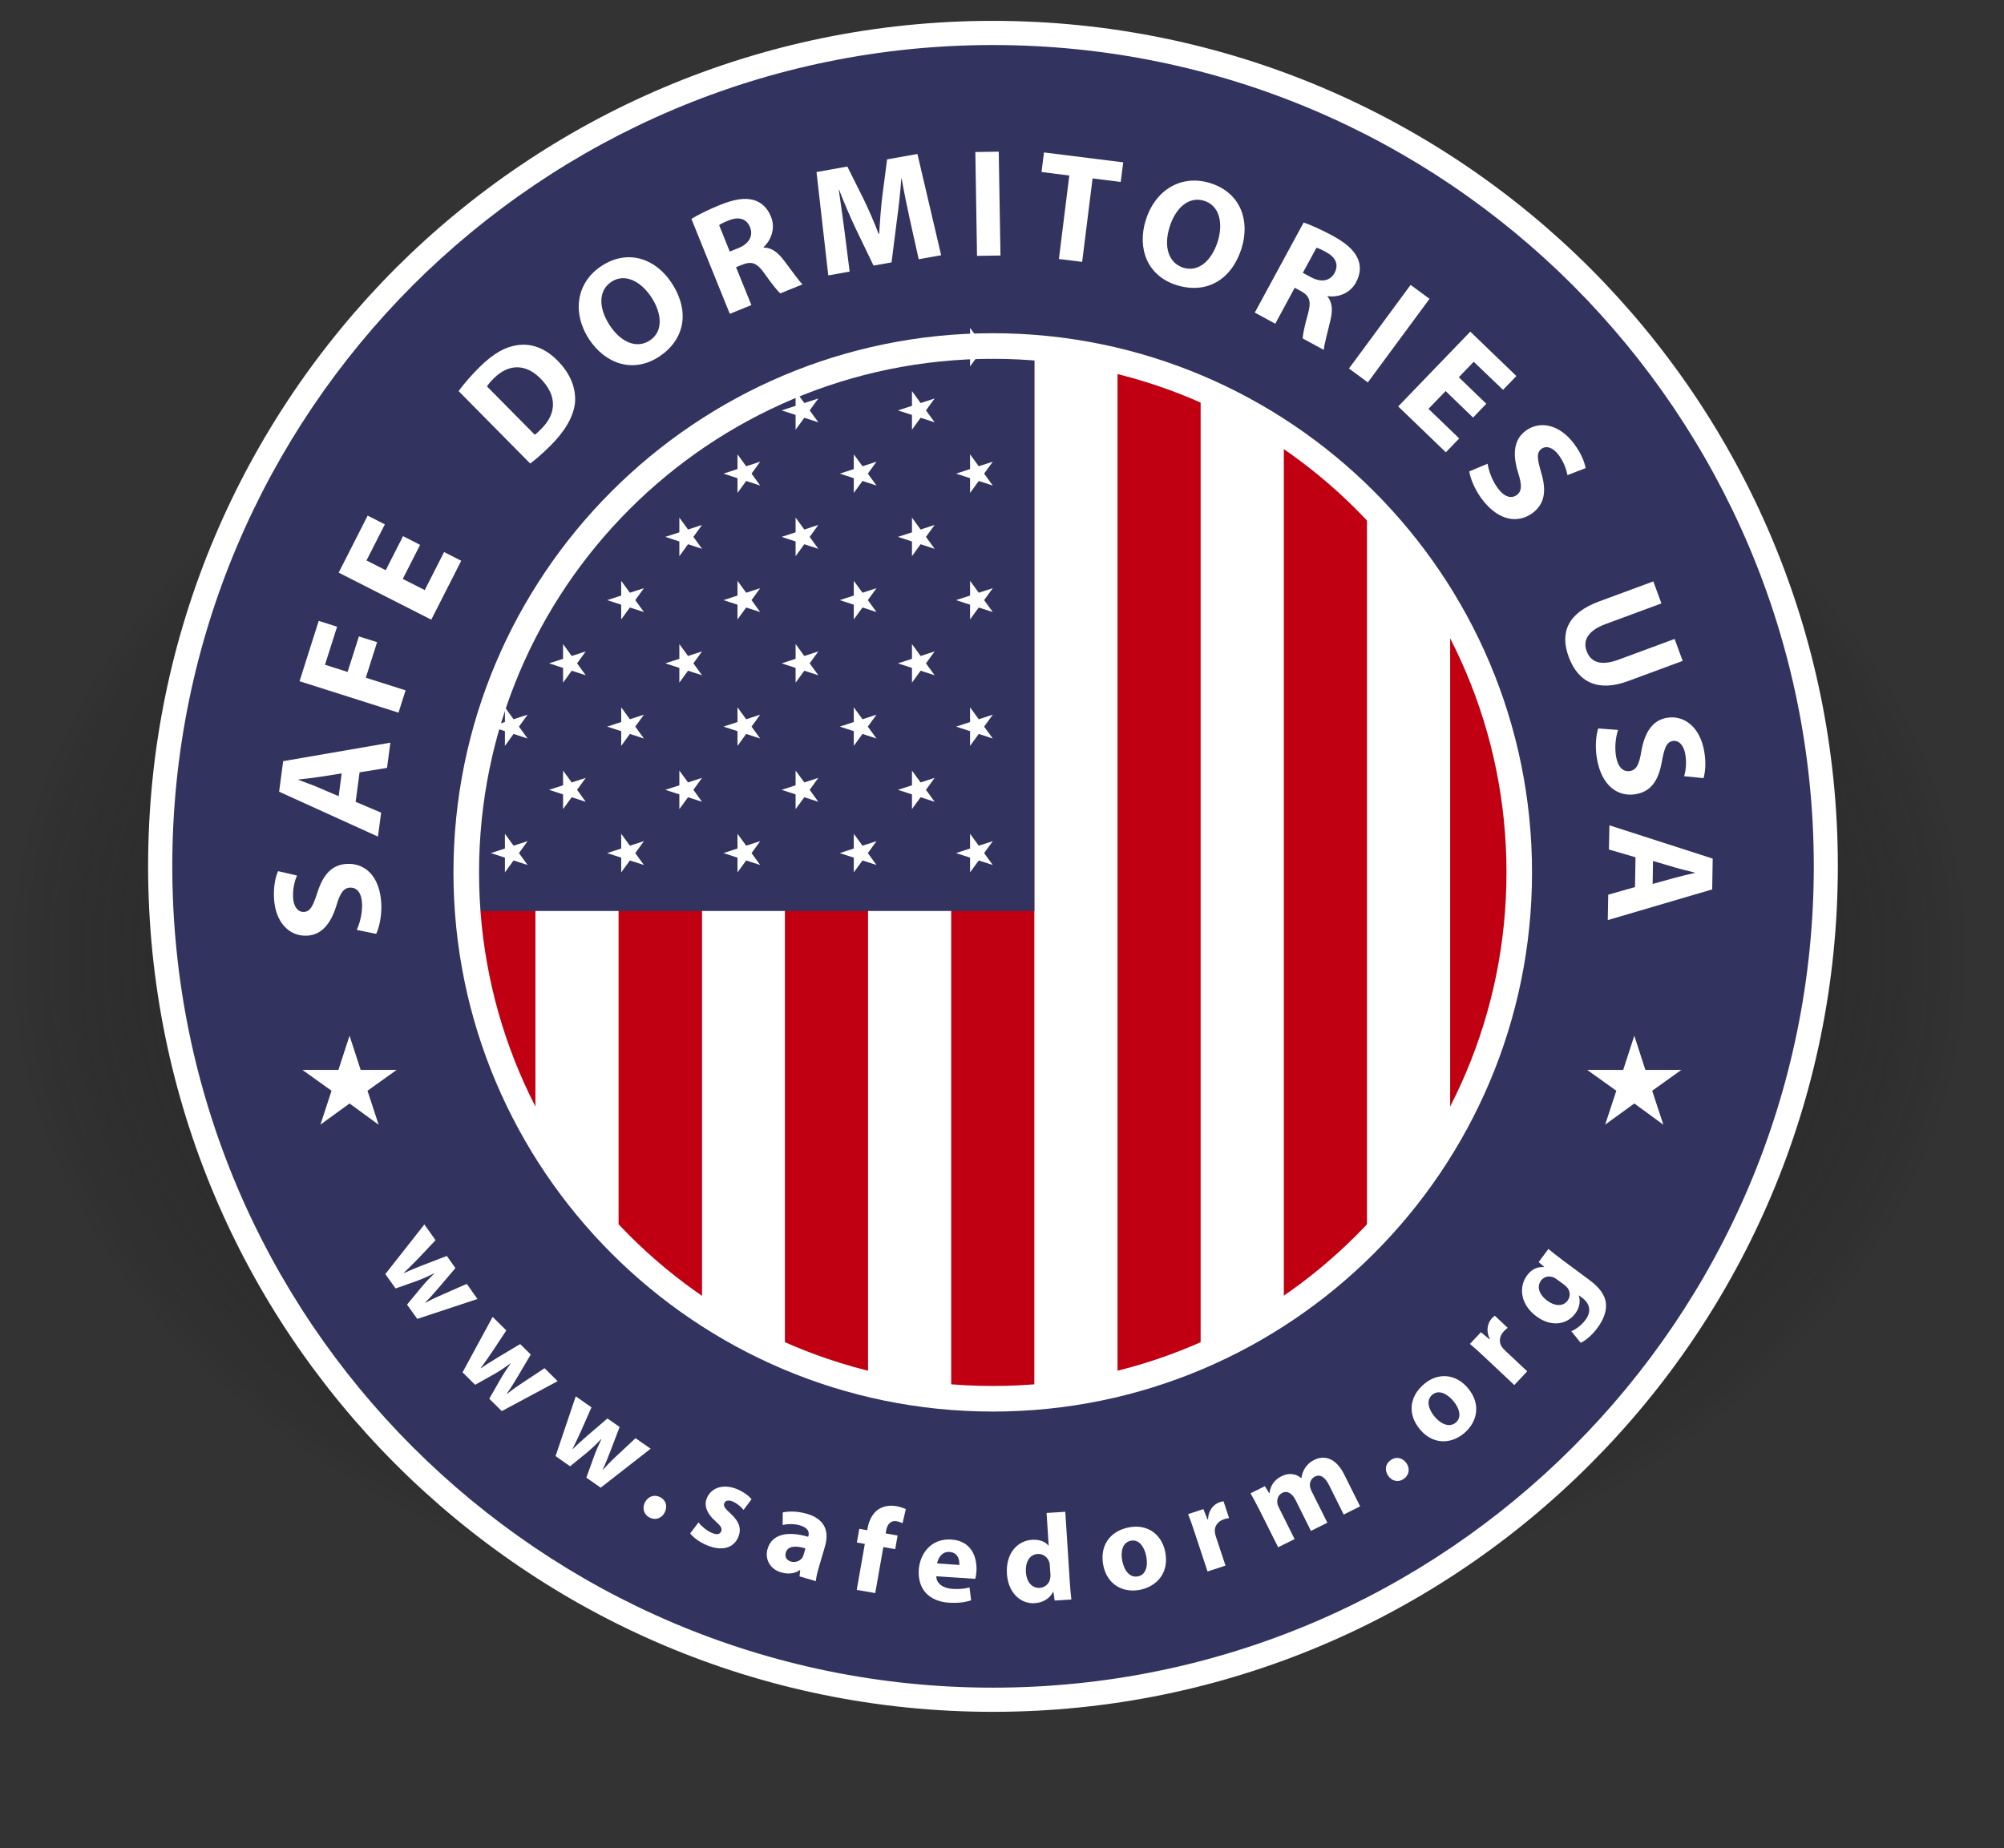 <?xml version="1.0" encoding="utf-8"?>
<!-- Generator: Adobe Illustrator 15.0.0, SVG Export Plug-In . SVG Version: 6.00 Build 0)  -->
<!DOCTYPE svg PUBLIC "-//W3C//DTD SVG 1.1//EN" "http://www.w3.org/Graphics/SVG/1.1/DTD/svg11.dtd">
<svg version="1.1" id="Layer_1" xmlns="http://www.w3.org/2000/svg" xmlns:xlink="http://www.w3.org/1999/xlink" x="0px" y="0px"
	 width="44.083px" height="40.667px" viewBox="0 0 44.083 40.667" enable-background="new 0 0 44.083 40.667" xml:space="preserve">
<rect x="0" y="0" width="44.083" height="40.667" fill="#333333" stroke="none"/>
<radialGradient id="SVGID_1_" cx="-1341.323" cy="-2794.21" r="20.589" gradientTransform="matrix(1.149 0 0 -0.813 1562.939 -2250.663)" gradientUnits="userSpaceOnUse">
	<stop  offset="0.288" style="stop-color:#808080"/>
	<stop  offset="0.667" style="stop-color:#303030;stop-opacity:0.395"/>
	<stop  offset="0.914" style="stop-color:#000000;stop-opacity:0"/>
</radialGradient>
<rect x="-5.042" y="2.641" fill="url(#SVGID_1_)" width="54.333" height="34.542"/>
<path fill="#32335F" d="M21.907,37.567c-10.166,0-18.436-8.271-18.436-18.436c0-10.166,8.27-18.436,18.436-18.436
	c10.166,0,18.436,8.27,18.436,18.436S32.073,37.567,21.907,37.567z"/>
<g>
	<g>
		<circle fill="#C00012" cx="21.857" cy="19.083" r="11.581"/>
	</g>
	<g>
		<polygon fill="#FFFFFF" points="13.607,27.429 13.607,10.846 11.778,13.008 11.778,25.423 		"/>
	</g>
	<g>
		<polygon fill="#FFFFFF" points="17.266,29.876 17.266,8.301 15.443,9.455 15.443,29.021 		"/>
	</g>
	<g>
		<polygon fill="#FFFFFF" points="20.924,30.967 20.924,7.463 19.095,7.639 19.095,30.585 		"/>
	</g>
	<g>
		<polygon fill="#FFFFFF" points="24.583,30.585 24.583,7.788 22.753,7.463 22.753,30.967 		"/>
	</g>
	<g>
		<polygon fill="#FFFFFF" points="28.241,28.962 28.241,9.455 26.411,8.301 26.411,30.113 		"/>
	</g>
	<g>
		<polygon fill="#FFFFFF" points="31.9,25.128 31.9,12.92 30.07,10.846 30.07,27.634 		"/>
	</g>
	<path fill="#32335F" d="M10.015,16.845v3.199h12.738V7.11c-0.157-0.022-0.574-0.034-0.883-0.034
		C15.993,7.077,11.116,11.284,10.015,16.845z"/>
	<g>
		<polygon fill="#FFFFFF" points="10.798,15.988 11.107,16.088 11.107,16.412 11.297,16.149 11.606,16.25 11.416,15.988 
			11.606,15.725 11.297,15.826 11.107,15.563 11.107,15.887 		"/>
	</g>
	<g>
		<polygon fill="#FFFFFF" points="10.798,18.771 11.107,18.871 11.107,19.195 11.297,18.933 11.606,19.033 11.416,18.771 
			11.606,18.508 11.297,18.608 11.107,18.346 11.107,18.67 		"/>
	</g>
	<g>
		<polygon fill="#FFFFFF" points="12.078,14.596 12.386,14.696 12.386,15.021 12.576,14.758 12.885,14.858 12.694,14.596 
			12.885,14.333 12.576,14.434 12.386,14.171 12.386,14.496 		"/>
	</g>
	<g>
		<polygon fill="#FFFFFF" points="12.078,17.379 12.386,17.479 12.386,17.803 12.576,17.542 12.885,17.642 12.694,17.379 
			12.885,17.116 12.576,17.216 12.386,16.955 12.386,17.279 		"/>
	</g>
	<g>
		<polygon fill="#FFFFFF" points="13.356,13.205 13.665,13.305 13.665,13.629 13.856,13.367 14.165,13.467 13.974,13.205 
			14.165,12.942 13.856,13.042 13.665,12.78 13.665,13.104 		"/>
	</g>
	<g>
		<polygon fill="#FFFFFF" points="13.356,15.988 13.665,16.088 13.665,16.412 13.856,16.149 14.165,16.25 13.974,15.988 
			14.165,15.725 13.856,15.826 13.665,15.563 13.665,15.887 		"/>
	</g>
	<g>
		<polygon fill="#FFFFFF" points="13.356,18.771 13.665,18.871 13.665,19.195 13.856,18.933 14.165,19.033 13.974,18.771 
			14.165,18.508 13.856,18.608 13.665,18.346 13.665,18.67 		"/>
	</g>
	<g>
		<polygon fill="#FFFFFF" points="14.635,11.813 14.944,11.914 14.944,12.238 15.135,11.975 15.443,12.076 15.253,11.813 
			15.443,11.55 15.135,11.651 14.944,11.389 14.944,11.713 		"/>
	</g>
	<g>
		<polygon fill="#FFFFFF" points="14.635,14.596 14.944,14.696 14.944,15.021 15.135,14.758 15.443,14.858 15.253,14.596 
			15.443,14.333 15.135,14.434 14.944,14.171 14.944,14.496 		"/>
	</g>
	<g>
		<polygon fill="#FFFFFF" points="14.635,17.379 14.944,17.479 14.944,17.803 15.135,17.542 15.443,17.642 15.253,17.379 
			15.443,17.116 15.135,17.216 14.944,16.955 14.944,17.279 		"/>
	</g>
	<g>
		<polygon fill="#FFFFFF" points="15.915,10.421 16.223,10.522 16.223,10.846 16.414,10.583 16.722,10.684 16.532,10.421 
			16.722,10.159 16.414,10.259 16.223,9.997 16.223,10.321 		"/>
	</g>
	<g>
		<polygon fill="#FFFFFF" points="15.915,13.205 16.223,13.305 16.223,13.629 16.414,13.367 16.722,13.467 16.532,13.205 
			16.722,12.942 16.414,13.042 16.223,12.78 16.223,13.104 		"/>
	</g>
	<g>
		<polygon fill="#FFFFFF" points="15.915,15.988 16.223,16.088 16.223,16.412 16.414,16.149 16.722,16.25 16.532,15.988 
			16.722,15.725 16.414,15.826 16.223,15.563 16.223,15.887 		"/>
	</g>
	<g>
		<polygon fill="#FFFFFF" points="15.915,18.771 16.223,18.871 16.223,19.195 16.414,18.933 16.722,19.033 16.532,18.771 
			16.722,18.508 16.414,18.608 16.223,18.346 16.223,18.67 		"/>
	</g>
	<g>
		<polygon fill="#FFFFFF" points="17.194,9.03 17.501,9.13 17.501,9.455 17.693,9.192 18.001,9.292 17.811,9.03 18.001,8.768 
			17.693,8.868 17.501,8.605 17.501,8.93 		"/>
	</g>
	<g>
		<polygon fill="#FFFFFF" points="17.194,11.813 17.501,11.914 17.501,12.238 17.693,11.975 18.001,12.076 17.811,11.813 
			18.001,11.55 17.693,11.651 17.501,11.389 17.501,11.713 		"/>
	</g>
	<g>
		<polygon fill="#FFFFFF" points="17.194,14.596 17.501,14.696 17.501,15.021 17.693,14.758 18.001,14.858 17.811,14.596 
			18.001,14.333 17.693,14.434 17.501,14.171 17.501,14.496 		"/>
	</g>
	<g>
		<polygon fill="#FFFFFF" points="17.194,17.379 17.501,17.479 17.501,17.803 17.693,17.542 18.001,17.642 17.811,17.379 
			18.001,17.116 17.693,17.216 17.501,16.955 17.501,17.279 		"/>
	</g>
	<g>
		<polygon fill="#FFFFFF" points="18.473,10.421 18.781,10.522 18.781,10.846 18.973,10.583 19.281,10.684 19.09,10.421 
			19.281,10.159 18.973,10.259 18.781,9.997 18.781,10.321 		"/>
	</g>
	<g>
		<polygon fill="#FFFFFF" points="18.473,13.205 18.781,13.305 18.781,13.629 18.973,13.367 19.281,13.467 19.09,13.205 
			19.281,12.942 18.973,13.042 18.781,12.78 18.781,13.104 		"/>
	</g>
	<g>
		<polygon fill="#FFFFFF" points="18.473,15.988 18.781,16.088 18.781,16.412 18.973,16.149 19.281,16.25 19.09,15.988 
			19.281,15.725 18.973,15.826 18.781,15.563 18.781,15.887 		"/>
	</g>
	<g>
		<polygon fill="#FFFFFF" points="18.473,18.771 18.781,18.871 18.781,19.195 18.973,18.933 19.281,19.033 19.09,18.771 
			19.281,18.508 18.973,18.608 18.781,18.346 18.781,18.67 		"/>
	</g>
	<g>
		<polygon fill="#FFFFFF" points="19.752,9.03 20.061,9.13 20.061,9.455 20.251,9.192 20.56,9.292 20.369,9.03 20.56,8.768 
			20.251,8.868 20.061,8.605 20.061,8.93 		"/>
	</g>
	<g>
		<polygon fill="#FFFFFF" points="19.752,11.813 20.061,11.914 20.061,12.238 20.251,11.975 20.56,12.076 20.369,11.813 
			20.56,11.55 20.251,11.651 20.061,11.389 20.061,11.713 		"/>
	</g>
	<g>
		<polygon fill="#FFFFFF" points="19.752,14.596 20.061,14.696 20.061,15.021 20.251,14.758 20.56,14.858 20.369,14.596 
			20.56,14.333 20.251,14.434 20.061,14.171 20.061,14.496 		"/>
	</g>
	<g>
		<polygon fill="#FFFFFF" points="19.752,17.379 20.061,17.479 20.061,17.803 20.251,17.542 20.56,17.642 20.369,17.379 
			20.56,17.116 20.251,17.216 20.061,16.955 20.061,17.279 		"/>
	</g>
	<g>
		<polygon fill="#FFFFFF" points="21.031,7.639 21.339,7.739 21.339,8.063 21.53,7.8 21.839,7.901 21.648,7.639 21.839,7.376 
			21.53,7.477 21.339,7.214 21.339,7.539 		"/>
	</g>
	<g>
		<polygon fill="#FFFFFF" points="21.031,10.421 21.339,10.522 21.339,10.846 21.53,10.583 21.839,10.684 21.648,10.421 
			21.839,10.159 21.53,10.259 21.339,9.997 21.339,10.321 		"/>
	</g>
	<g>
		<polygon fill="#FFFFFF" points="21.031,13.205 21.339,13.305 21.339,13.629 21.53,13.367 21.839,13.467 21.648,13.205 
			21.839,12.942 21.53,13.042 21.339,12.78 21.339,13.104 		"/>
	</g>
	<g>
		<polygon fill="#FFFFFF" points="21.031,15.988 21.339,16.088 21.339,16.412 21.53,16.149 21.839,16.25 21.648,15.988 
			21.839,15.725 21.53,15.826 21.339,15.563 21.339,15.887 		"/>
	</g>
	<g>
		<polygon fill="#FFFFFF" points="21.031,18.771 21.339,18.871 21.339,19.195 21.53,18.933 21.839,19.033 21.648,18.771 
			21.839,18.508 21.53,18.608 21.339,18.346 21.339,18.67 		"/>
	</g>
	<path fill="#FFFFFF" d="M21.839,7.332c-6.542,0-11.864,5.321-11.864,11.864c0,6.542,5.321,11.863,11.864,11.863
		c6.542,0,11.862-5.32,11.862-11.863S28.38,7.332,21.839,7.332z M21.839,30.496c-6.242,0-11.301-5.06-11.301-11.3
		c0-6.242,5.059-11.301,11.301-11.301c6.241,0,11.3,5.059,11.3,11.301S28.081,30.496,21.839,30.496z"/>
</g>
<g>
	<path fill="#FFFFFF" d="M7.847,20.461c0.065-0.14,0.126-0.358,0.117-0.578c-0.01-0.238-0.114-0.359-0.264-0.352
		c-0.142,0.006-0.219,0.119-0.301,0.398c-0.119,0.385-0.317,0.645-0.649,0.659c-0.389,0.018-0.699-0.298-0.723-0.833
		c-0.011-0.26,0.031-0.449,0.089-0.587l0.418,0.097c-0.04,0.09-0.097,0.259-0.087,0.479c0.01,0.224,0.12,0.327,0.235,0.322
		c0.146-0.007,0.205-0.134,0.303-0.437c0.132-0.41,0.333-0.606,0.654-0.621c0.383-0.016,0.721,0.261,0.749,0.887
		c0.011,0.261-0.048,0.521-0.113,0.653L7.847,20.461z"/>
	<path fill="#FFFFFF" d="M7.823,17.643l0.561,0.238l-0.07,0.527L6.14,17.42l0.089-0.672l2.358-0.407l-0.073,0.555l-0.604,0.098
		L7.823,17.643z M7.516,17.018l-0.499,0.078c-0.14,0.022-0.313,0.041-0.452,0.056l-0.001,0.007c0.13,0.051,0.297,0.107,0.423,0.162
		l0.463,0.198L7.516,17.018z"/>
	<path fill="#FFFFFF" d="M6.589,14.989l0.422-1.328l0.404,0.129l-0.266,0.837l0.497,0.158l0.249-0.782l0.4,0.127l-0.248,0.782
		l0.875,0.278l-0.156,0.491L6.589,14.989z"/>
	<path fill="#FFFFFF" d="M9.241,11.989L8.86,12.738l0.483,0.246l0.426-0.837l0.377,0.192l-0.659,1.296l-2.037-1.035l0.638-1.255
		l0.378,0.193l-0.404,0.794l0.423,0.215l0.381-0.75L9.241,11.989z"/>
	<path fill="#FFFFFF" d="M10.088,8.605c0.114-0.155,0.275-0.344,0.458-0.525c0.311-0.307,0.571-0.45,0.839-0.486
		c0.293-0.042,0.597,0.054,0.88,0.341c0.308,0.311,0.406,0.637,0.384,0.922c-0.031,0.312-0.227,0.639-0.545,0.954
		c-0.19,0.188-0.339,0.312-0.441,0.388L10.088,8.605z M11.763,9.565c0.04-0.023,0.092-0.076,0.135-0.119
		c0.337-0.329,0.375-0.729-0.008-1.117c-0.334-0.337-0.708-0.32-1.026-0.006c-0.08,0.079-0.128,0.141-0.152,0.179L11.763,9.565z"/>
	<path fill="#FFFFFF" d="M14.777,6.23c0.411,0.631,0.279,1.254-0.284,1.621c-0.565,0.368-1.18,0.157-1.537-0.391
		c-0.374-0.574-0.283-1.244,0.279-1.61C13.824,5.467,14.432,5.699,14.777,6.23z M13.409,7.153c0.246,0.378,0.594,0.528,0.884,0.339
		c0.292-0.19,0.279-0.578,0.037-0.95c-0.226-0.347-0.58-0.538-0.878-0.343C13.156,6.391,13.167,6.781,13.409,7.153z"/>
	<path fill="#FFFFFF" d="M15.209,4.816c0.144-0.088,0.362-0.198,0.62-0.303c0.314-0.127,0.553-0.169,0.752-0.111
		c0.169,0.049,0.3,0.171,0.379,0.366c0.108,0.267-0.009,0.53-0.164,0.67l0.003,0.009c0.172,0,0.31,0.105,0.442,0.279
		c0.165,0.214,0.339,0.466,0.413,0.531l-0.49,0.198c-0.057-0.05-0.179-0.198-0.345-0.434c-0.168-0.243-0.287-0.275-0.486-0.199
		l-0.142,0.057l0.338,0.833l-0.475,0.193L15.209,4.816z M16.053,5.535l0.189-0.076C16.481,5.362,16.574,5.186,16.499,5
		c-0.078-0.192-0.251-0.239-0.47-0.15c-0.117,0.047-0.18,0.08-0.21,0.104L16.053,5.535z"/>
	<path fill="#FFFFFF" d="M20.019,4.85c-0.058-0.269-0.127-0.594-0.185-0.92l-0.007,0c-0.022,0.3-0.058,0.637-0.098,0.917
		l-0.117,0.926l-0.396,0.071L18.819,5.02c-0.121-0.254-0.251-0.561-0.361-0.845l-0.007,0.001c0.044,0.306,0.094,0.655,0.13,0.938
		l0.109,0.862L18.22,6.06l-0.259-2.274l0.678-0.122l0.355,0.711c0.12,0.248,0.237,0.516,0.334,0.771l0.013-0.003
		c0.014-0.271,0.038-0.582,0.07-0.846l0.103-0.79l0.667-0.119l0.522,2.228l-0.494,0.088L20.019,4.85z"/>
	<path fill="#FFFFFF" d="M21.97,3.337l0.038,2.285l-0.516,0.008l-0.037-2.285L21.97,3.337z"/>
	<path fill="#FFFFFF" d="M23.522,3.862l-0.611-0.077l0.054-0.431l1.743,0.218l-0.055,0.431l-0.619-0.077l-0.229,1.836l-0.512-0.063
		L23.522,3.862z"/>
	<path fill="#FFFFFF" d="M27.312,5.461c-0.226,0.718-0.791,1.013-1.431,0.812c-0.645-0.202-0.872-0.81-0.676-1.434
		c0.204-0.654,0.777-1.01,1.418-0.81C27.293,4.24,27.501,4.856,27.312,5.461z M25.729,4.993C25.594,5.422,25.7,5.786,26.03,5.89
		c0.333,0.105,0.623-0.153,0.757-0.576c0.123-0.395,0.044-0.789-0.296-0.895C26.154,4.312,25.862,4.568,25.729,4.993z"/>
	<path fill="#FFFFFF" d="M28.677,4.896c0.159,0.055,0.383,0.154,0.627,0.285c0.299,0.163,0.483,0.32,0.564,0.511
		c0.071,0.162,0.06,0.34-0.041,0.525c-0.137,0.252-0.414,0.331-0.621,0.299l-0.004,0.009c0.109,0.132,0.115,0.306,0.065,0.518
		c-0.062,0.263-0.143,0.558-0.147,0.656l-0.464-0.252c0.002-0.076,0.037-0.264,0.116-0.542c0.08-0.284,0.03-0.397-0.157-0.501
		l-0.135-0.072l-0.427,0.791l-0.451-0.245L28.677,4.896z M28.659,6.004l0.18,0.096c0.227,0.123,0.422,0.082,0.518-0.094
		c0.098-0.182,0.025-0.345-0.184-0.458c-0.11-0.06-0.176-0.088-0.214-0.097L28.659,6.004z"/>
	<path fill="#FFFFFF" d="M31.446,6.575l-1.357,1.839l-0.415-0.306l1.356-1.839L31.446,6.575z"/>
	<path fill="#FFFFFF" d="M32.404,9.188l-0.604-0.583l-0.377,0.391l0.676,0.651l-0.294,0.305l-1.048-1.009l1.586-1.646l1.014,0.977
		l-0.294,0.304L32.418,7.96L32.09,8.301l0.605,0.583L32.404,9.188z"/>
	<path fill="#FFFFFF" d="M32.723,10.204c0.024,0.151,0.098,0.368,0.229,0.544c0.142,0.19,0.295,0.231,0.415,0.143
		c0.113-0.085,0.114-0.221,0.025-0.499c-0.118-0.385-0.1-0.712,0.166-0.911c0.312-0.233,0.745-0.146,1.066,0.282
		c0.156,0.209,0.227,0.389,0.256,0.537l-0.4,0.155c-0.018-0.097-0.064-0.269-0.195-0.446c-0.135-0.179-0.283-0.203-0.376-0.134
		c-0.117,0.088-0.093,0.227-0.004,0.532c0.122,0.413,0.064,0.688-0.192,0.881c-0.309,0.229-0.744,0.191-1.119-0.312
		c-0.156-0.209-0.254-0.458-0.273-0.604L32.723,10.204z"/>
	<path fill="#FFFFFF" d="M36.547,13.277l-1.229,0.455c-0.373,0.137-0.507,0.35-0.416,0.594c0.094,0.255,0.323,0.329,0.705,0.188
		l1.23-0.455l0.178,0.483l-1.201,0.444c-0.661,0.245-1.1,0.027-1.306-0.532c-0.2-0.541-0.016-0.967,0.665-1.219l1.196-0.442
		L36.547,13.277z"/>
	<path fill="#FFFFFF" d="M35.593,16.061c-0.048,0.146-0.081,0.372-0.043,0.589c0.041,0.234,0.159,0.34,0.307,0.315
		c0.141-0.024,0.201-0.146,0.248-0.433c0.069-0.397,0.232-0.68,0.56-0.738c0.385-0.066,0.731,0.207,0.823,0.734
		c0.045,0.257,0.025,0.45-0.014,0.594l-0.427-0.043c0.028-0.094,0.062-0.268,0.025-0.486c-0.039-0.22-0.162-0.309-0.274-0.289
		c-0.144,0.025-0.187,0.159-0.245,0.473c-0.078,0.423-0.253,0.643-0.57,0.697c-0.378,0.066-0.749-0.165-0.855-0.783
		c-0.044-0.257-0.019-0.524,0.029-0.663L35.593,16.061z"/>
	<path fill="#FFFFFF" d="M35.977,18.863l-0.585-0.171l0.011-0.532l2.272,0.732l-0.011,0.678l-2.297,0.675l0.01-0.559l0.589-0.167
		L35.977,18.863z M36.354,19.45l0.487-0.135c0.136-0.038,0.306-0.076,0.441-0.108l0.001-0.007c-0.136-0.036-0.308-0.073-0.44-0.113
		l-0.481-0.143L36.354,19.45z"/>
</g>
<g>
	<path fill="#FFFFFF" d="M9.581,27.288l-0.383,0.406C9.1,27.792,8.997,27.9,8.885,28.006l0.005,0.006
		c0.138-0.068,0.284-0.122,0.408-0.173l0.531-0.204l0.189,0.267L9.663,28.32c-0.102,0.119-0.201,0.233-0.311,0.341l0.003,0.005
		c0.133-0.071,0.274-0.138,0.417-0.199l0.496-0.217l0.235,0.332L9.179,29.02l-0.225-0.314l0.308-0.373
		c0.086-0.104,0.169-0.194,0.289-0.312l-0.003-0.004c-0.149,0.076-0.268,0.127-0.387,0.171L8.702,28.35l-0.226-0.316l0.859-1.092
		L9.581,27.288z"/>
	<path fill="#FFFFFF" d="M11.138,29.274l-0.308,0.465c-0.078,0.114-0.162,0.238-0.254,0.362l0.005,0.005
		c0.125-0.091,0.26-0.169,0.374-0.241l0.488-0.291l0.232,0.23l-0.279,0.472c-0.08,0.135-0.158,0.265-0.249,0.39l0.004,0.004
		c0.12-0.093,0.246-0.182,0.377-0.267l0.451-0.298l0.288,0.285l-1.229,0.659l-0.275-0.272l0.239-0.419
		c0.067-0.117,0.134-0.22,0.231-0.357l-0.004-0.003c-0.134,0.1-0.242,0.17-0.352,0.234l-0.425,0.238l-0.277-0.274l0.662-1.22
		L11.138,29.274z"/>
	<path fill="#FFFFFF" d="M13.011,30.966l-0.225,0.511c-0.058,0.126-0.12,0.262-0.189,0.4l0.006,0.005
		c0.107-0.111,0.227-0.211,0.327-0.301l0.432-0.37l0.268,0.187l-0.195,0.512c-0.057,0.147-0.111,0.288-0.179,0.428l0.004,0.003
		c0.102-0.112,0.211-0.222,0.326-0.327l0.394-0.369l0.333,0.231l-1.099,0.858l-0.316-0.221l0.164-0.454
		c0.045-0.127,0.094-0.239,0.167-0.392l-0.004-0.004c-0.116,0.123-0.209,0.21-0.306,0.292l-0.378,0.308l-0.32-0.224l0.444-1.315
		L13.011,30.966z"/>
	<path fill="#FFFFFF" d="M14.19,33.051c0.072-0.131,0.21-0.175,0.337-0.106c0.125,0.067,0.162,0.203,0.092,0.339
		c-0.069,0.128-0.206,0.174-0.337,0.104C14.16,33.321,14.122,33.178,14.19,33.051z"/>
	<path fill="#FFFFFF" d="M15.366,33.498c0.052,0.072,0.177,0.182,0.29,0.229c0.116,0.051,0.179,0.032,0.206-0.029
		c0.028-0.066,0.003-0.113-0.117-0.22c-0.219-0.194-0.258-0.374-0.194-0.519c0.099-0.23,0.367-0.318,0.67-0.19
		c0.143,0.061,0.253,0.148,0.312,0.219l-0.177,0.235c-0.042-0.054-0.133-0.14-0.236-0.184c-0.092-0.04-0.162-0.023-0.187,0.036
		c-0.026,0.061,0.009,0.11,0.137,0.228c0.199,0.18,0.244,0.341,0.17,0.519c-0.098,0.231-0.348,0.324-0.699,0.175
		c-0.161-0.069-0.288-0.167-0.359-0.257L15.366,33.498z"/>
	<path fill="#FFFFFF" d="M18.015,34.476c-0.035,0.121-0.063,0.24-0.069,0.314l-0.358-0.104l0.014-0.136l-0.008-0.002
		c-0.113,0.078-0.26,0.095-0.412,0.049c-0.259-0.074-0.358-0.308-0.299-0.512c0.097-0.333,0.441-0.402,0.894-0.271l0.005-0.016
		c0.021-0.071,0.012-0.178-0.184-0.235c-0.131-0.038-0.283-0.034-0.381-0.007l0.001-0.277c0.103-0.024,0.297-0.038,0.531,0.029
		c0.426,0.125,0.486,0.416,0.398,0.719L18.015,34.476z M17.717,34.069c-0.209-0.061-0.386-0.059-0.431,0.093
		c-0.029,0.102,0.024,0.172,0.113,0.198c0.097,0.028,0.2-0.013,0.25-0.086c0.011-0.02,0.021-0.043,0.028-0.065L17.717,34.069z"/>
	<path fill="#FFFFFF" d="M18.846,34.983l0.178-1.012l-0.175-0.031l0.053-0.301l0.175,0.031l0.009-0.051
		c0.028-0.158,0.107-0.324,0.242-0.412c0.122-0.078,0.267-0.088,0.388-0.067c0.089,0.016,0.156,0.042,0.21,0.064l-0.072,0.312
		c-0.033-0.018-0.075-0.033-0.128-0.044c-0.135-0.023-0.209,0.071-0.232,0.201l-0.012,0.067l0.263,0.047l-0.053,0.3l-0.261-0.046
		l-0.178,1.012L18.846,34.983z"/>
	<path fill="#FFFFFF" d="M20.597,34.683c-0.001,0.172,0.165,0.266,0.358,0.278c0.142,0.009,0.257-0.002,0.372-0.032l0.035,0.283
		c-0.139,0.048-0.306,0.064-0.487,0.053c-0.451-0.031-0.691-0.309-0.664-0.726c0.023-0.337,0.257-0.695,0.719-0.664
		c0.43,0.029,0.57,0.375,0.549,0.703c-0.005,0.07-0.018,0.133-0.025,0.162L20.597,34.683z M21.103,34.434
		c0.007-0.102-0.025-0.273-0.216-0.286c-0.173-0.012-0.255,0.145-0.273,0.252L21.103,34.434z"/>
	<path fill="#FFFFFF" d="M23.434,33.264l0.098,1.534c0.009,0.149,0.024,0.307,0.035,0.396l-0.366,0.024l-0.029-0.192h-0.008
		c-0.072,0.152-0.23,0.239-0.402,0.249c-0.315,0.021-0.586-0.233-0.612-0.646c-0.03-0.449,0.232-0.729,0.552-0.748
		c0.165-0.011,0.294,0.042,0.36,0.127h0.006l-0.046-0.718L23.434,33.264z M23.094,34.454c-0.001-0.021-0.003-0.05-0.01-0.074
		c-0.031-0.108-0.128-0.194-0.255-0.188c-0.19,0.012-0.274,0.188-0.262,0.396c0.015,0.226,0.135,0.36,0.307,0.35
		c0.119-0.008,0.212-0.097,0.229-0.215c0.005-0.029,0.006-0.062,0.003-0.095L23.094,34.454z"/>
	<path fill="#FFFFFF" d="M25.631,34.142c0.097,0.479-0.199,0.766-0.548,0.838c-0.382,0.077-0.728-0.114-0.813-0.536
		c-0.084-0.426,0.138-0.752,0.56-0.836C25.227,33.527,25.55,33.748,25.631,34.142z M24.688,34.347
		c0.045,0.225,0.172,0.374,0.348,0.338c0.158-0.031,0.226-0.209,0.178-0.447c-0.039-0.192-0.153-0.375-0.338-0.337
		C24.683,33.94,24.648,34.155,24.688,34.347z"/>
	<path fill="#FFFFFF" d="M26.282,33.729c-0.061-0.187-0.104-0.307-0.146-0.413l0.335-0.111l0.093,0.229l0.011-0.004
		c0.003-0.207,0.13-0.335,0.255-0.376c0.036-0.012,0.054-0.017,0.085-0.02l0.122,0.369c-0.033,0.005-0.066,0.011-0.11,0.024
		c-0.145,0.049-0.218,0.158-0.202,0.289c0.002,0.027,0.01,0.06,0.02,0.09l0.213,0.642l-0.395,0.13L26.282,33.729z"/>
	<path fill="#FFFFFF" d="M27.709,33.232c-0.074-0.147-0.142-0.269-0.2-0.374l0.315-0.157l0.095,0.153l0.008-0.004
		c0.012-0.104,0.062-0.269,0.266-0.369c0.155-0.078,0.315-0.058,0.429,0.042l0.005-0.003c0.015-0.087,0.042-0.161,0.084-0.224
		c0.047-0.07,0.108-0.129,0.196-0.172c0.229-0.115,0.483-0.04,0.662,0.319l0.35,0.702l-0.361,0.18l-0.322-0.648
		c-0.087-0.174-0.193-0.246-0.312-0.187c-0.088,0.045-0.117,0.132-0.108,0.216c0.005,0.03,0.019,0.068,0.034,0.102l0.349,0.697
		l-0.362,0.18l-0.333-0.671c-0.075-0.148-0.18-0.225-0.299-0.165c-0.095,0.048-0.115,0.148-0.107,0.218
		c0.003,0.036,0.017,0.071,0.033,0.103l0.347,0.695l-0.362,0.18L27.709,33.232z"/>
	<path fill="#FFFFFF" d="M30.535,32.47c-0.084-0.124-0.059-0.267,0.062-0.346c0.117-0.08,0.255-0.052,0.343,0.072
		c0.081,0.121,0.059,0.263-0.065,0.348C30.758,32.623,30.615,32.59,30.535,32.47z"/>
	<path fill="#FFFFFF" d="M32.287,30.539c0.315,0.373,0.193,0.767-0.08,0.997c-0.299,0.25-0.692,0.247-0.969-0.082
		c-0.28-0.331-0.24-0.724,0.089-1.001C31.636,30.191,32.026,30.23,32.287,30.539z M31.557,31.17
		c0.147,0.175,0.332,0.244,0.467,0.131c0.125-0.105,0.098-0.294-0.058-0.479c-0.126-0.149-0.314-0.254-0.458-0.134
		C31.358,30.815,31.431,31.019,31.557,31.17z"/>
	<path fill="#FFFFFF" d="M32.661,29.864c-0.143-0.135-0.238-0.22-0.327-0.293l0.243-0.258l0.189,0.156l0.007-0.009
		c-0.096-0.184-0.045-0.356,0.044-0.452c0.026-0.028,0.042-0.04,0.065-0.058l0.284,0.267c-0.026,0.021-0.053,0.04-0.084,0.074
		c-0.104,0.111-0.115,0.242-0.042,0.351c0.017,0.021,0.039,0.046,0.062,0.068l0.493,0.464l-0.284,0.302L32.661,29.864z"/>
	<path fill="#FFFFFF" d="M34.968,28.168c0.205,0.153,0.343,0.321,0.359,0.522c0.015,0.191-0.073,0.373-0.19,0.531
		c-0.105,0.143-0.243,0.268-0.366,0.325l-0.206-0.255c0.091-0.038,0.219-0.123,0.312-0.25c0.117-0.157,0.123-0.34-0.076-0.487
		l-0.067-0.05l-0.004,0.003c0.04,0.129,0.015,0.269-0.076,0.392c-0.196,0.266-0.552,0.294-0.857,0.065
		c-0.346-0.255-0.4-0.639-0.204-0.904c0.109-0.146,0.24-0.19,0.37-0.179l0.005-0.005l-0.122-0.105l0.215-0.29
		c0.067,0.056,0.153,0.128,0.313,0.246L34.968,28.168z M34.242,28.147c-0.019-0.016-0.043-0.029-0.066-0.039
		c-0.104-0.042-0.212-0.021-0.278,0.07c-0.092,0.122-0.054,0.301,0.141,0.444c0.16,0.118,0.344,0.132,0.445-0.005
		c0.064-0.088,0.058-0.199-0.002-0.277c-0.021-0.027-0.054-0.056-0.081-0.077L34.242,28.147z"/>
</g>
<g>
	<path fill="#FFFFFF" d="M34.604,6.283c-3.266-3.271-7.775-5.292-12.765-5.292c-4.981,0-9.492,2.021-12.764,5.292
		C5.81,9.556,3.79,14.075,3.79,19.058c0,4.992,2.02,9.512,5.286,12.778c3.272,3.271,7.782,5.298,12.764,5.298
		c4.989,0,9.5-2.027,12.765-5.298c3.267-3.267,5.294-7.786,5.294-12.778C39.897,14.075,37.87,9.556,34.604,6.283L34.604,6.283z
		 M21.839,0.459c5.138,0,9.783,2.086,13.144,5.446c3.363,3.37,5.445,8.021,5.445,13.152c0,5.143-2.082,9.792-5.445,13.156
		c-3.36,3.369-8.006,5.453-13.144,5.453c-5.13,0-9.776-2.084-13.141-5.453C5.34,28.85,3.258,24.201,3.258,19.058
		c0-5.131,2.083-9.783,5.441-13.152C12.063,2.545,16.709,0.459,21.839,0.459L21.839,0.459z"/>
</g>
<polygon fill="#FFFFFF" points="7.689,22.789 7.934,23.542 8.725,23.542 8.084,24 8.329,24.748 7.689,24.28 7.049,24.745 7.293,24 
	6.653,23.542 7.444,23.542 "/>
<polygon fill="#FFFFFF" points="35.951,22.789 36.194,23.542 36.985,23.542 36.344,24 36.59,24.748 35.951,24.28 35.31,24.745 
	35.555,24 34.915,23.542 35.706,23.542 "/>
</svg>
